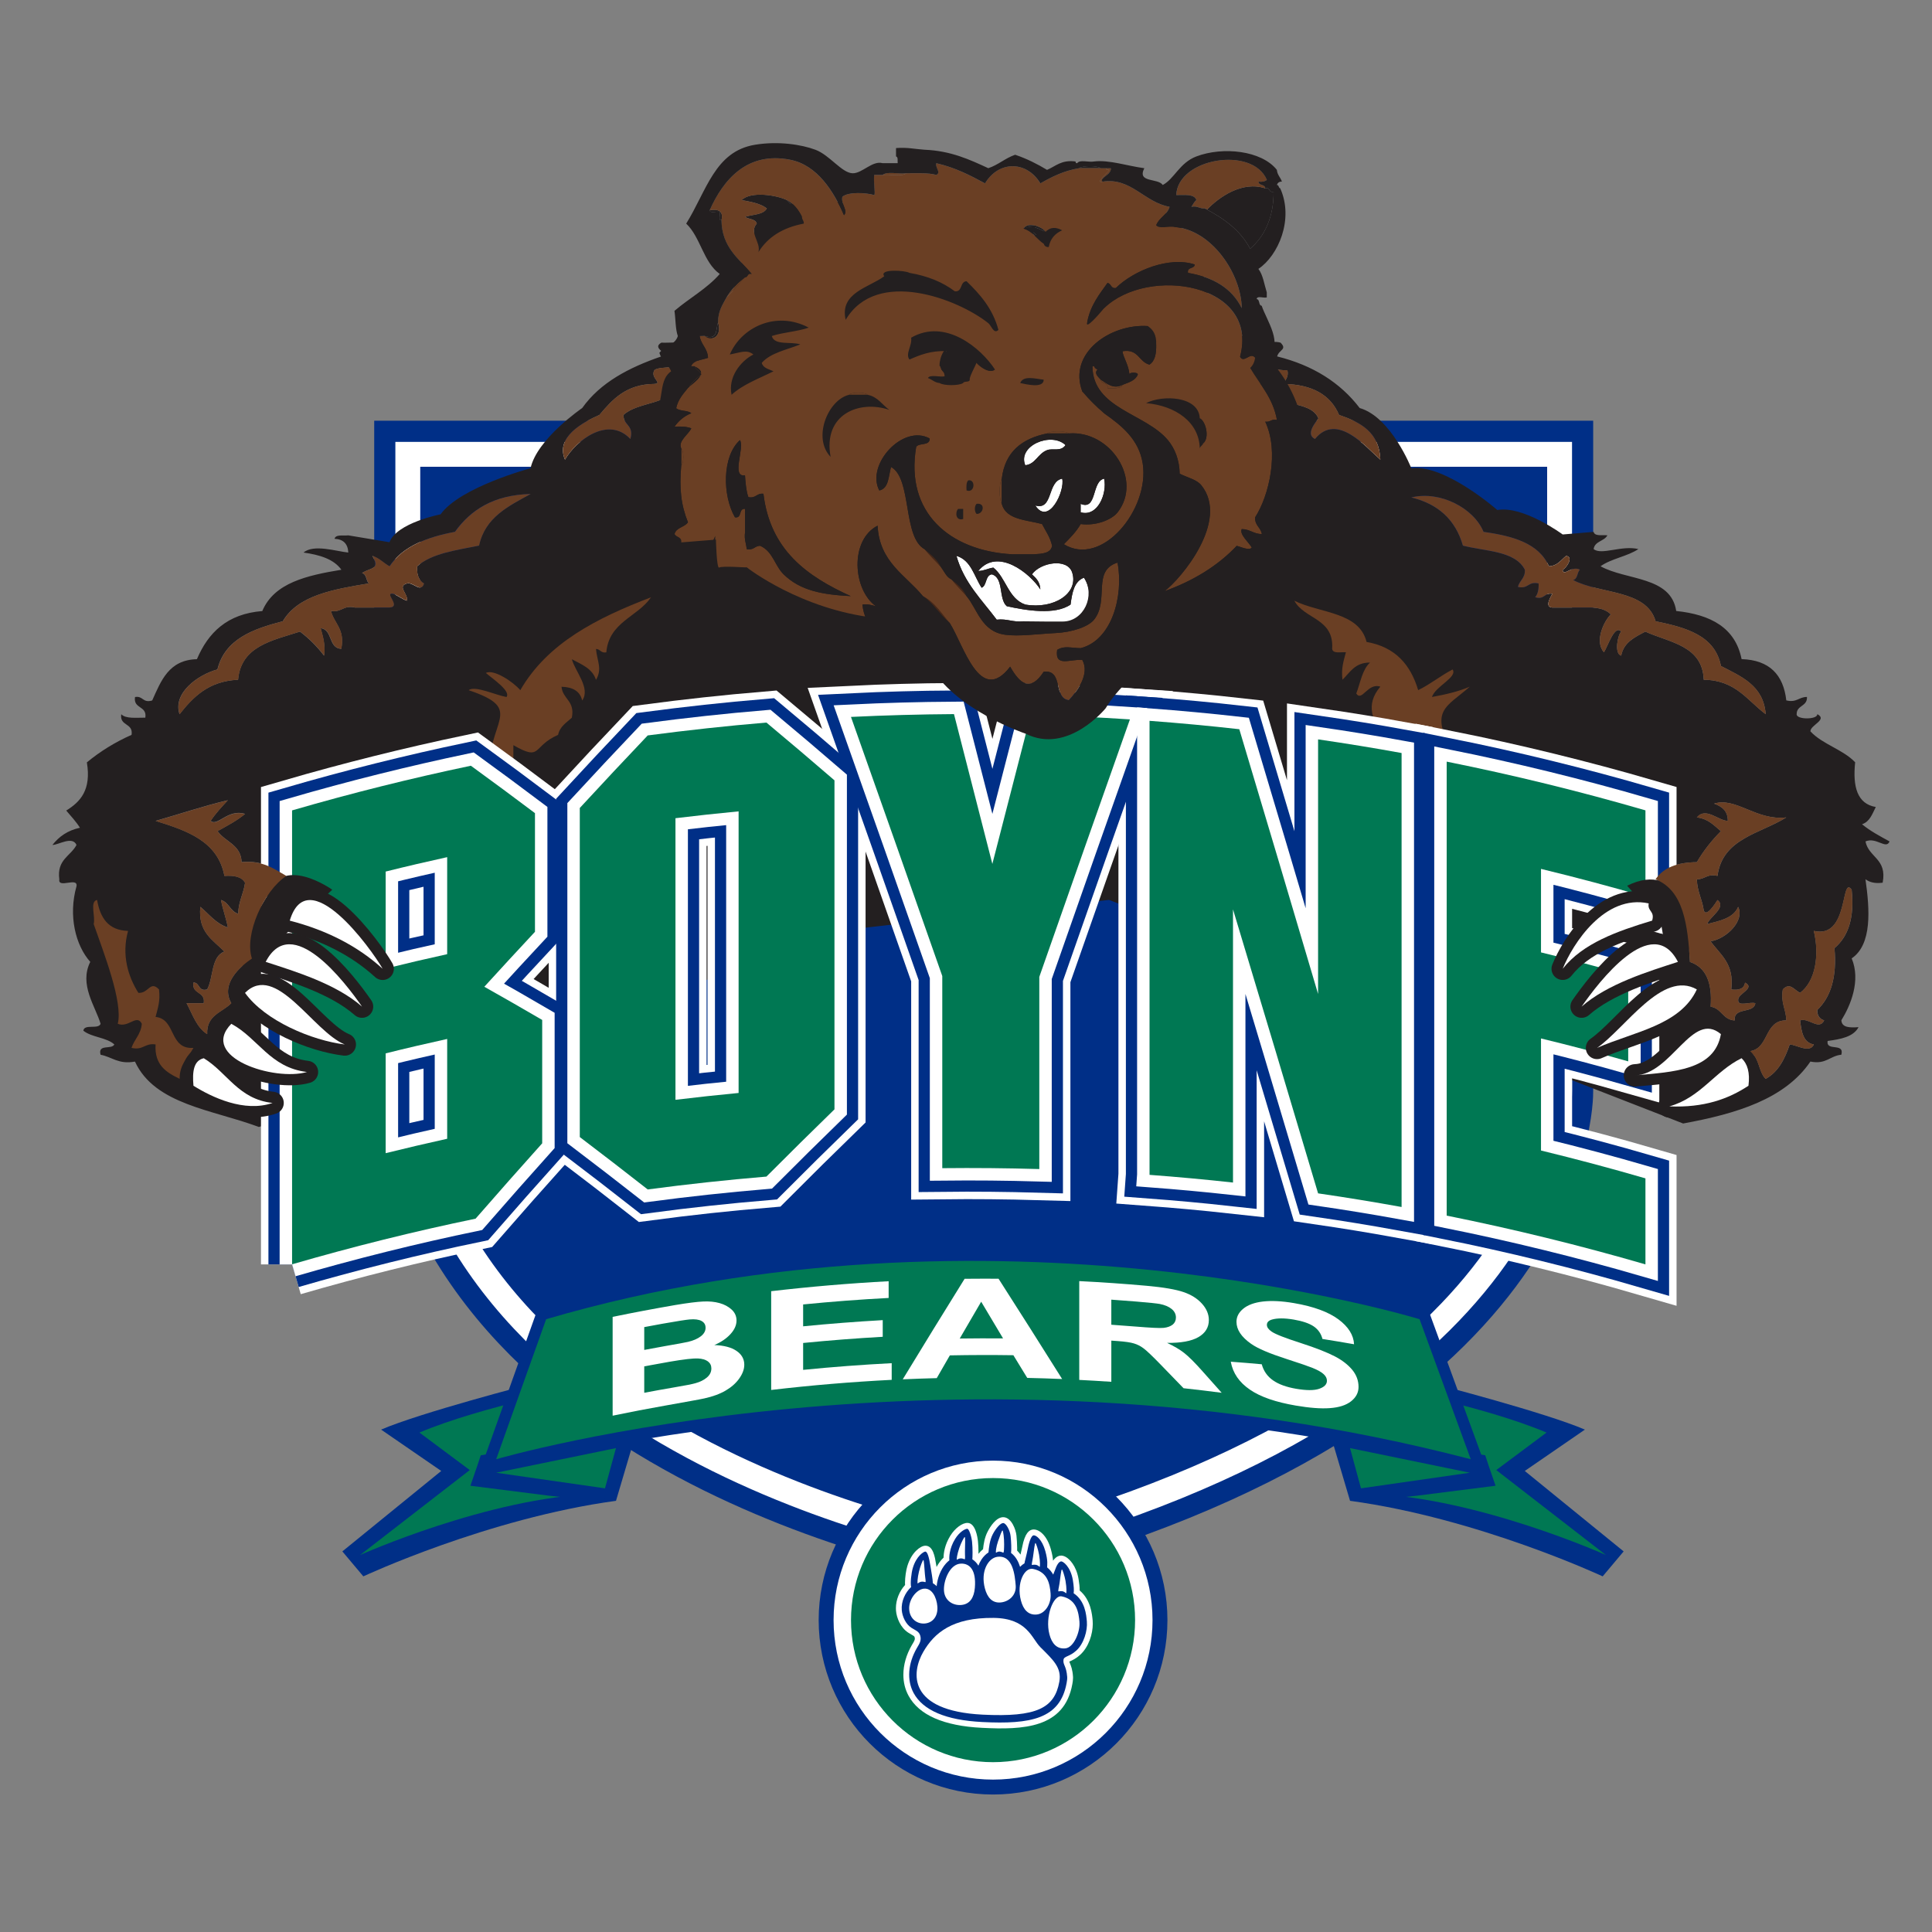 <?xml version="1.0" encoding="UTF-8"?><svg id="Layer_1" xmlns="http://www.w3.org/2000/svg" viewBox="0 0 500 500"><rect x="0" y="0" width="500" height="500" fill="#808080" stroke="none"/><defs><style>.cls-1{fill:#482717;}.cls-1,.cls-2,.cls-3,.cls-4,.cls-5,.cls-6,.cls-7,.cls-8,.cls-9,.cls-10{fill-rule:evenodd;}.cls-11{stroke-width:5.92px;}.cls-11,.cls-3,.cls-12,.cls-13,.cls-14,.cls-10{fill:#002f87;}.cls-11,.cls-12,.cls-15{stroke-miterlimit:10;}.cls-11,.cls-12,.cls-13,.cls-10{stroke:#002f87;}.cls-2{stroke:#231f20;stroke-linecap:round;stroke-linejoin:round;stroke-width:5.8px;}.cls-2,.cls-4,.cls-16{fill:#231f20;}.cls-17,.cls-5,.cls-15,.cls-7,.cls-18,.cls-19{fill:#fff;}.cls-12{stroke-width:16.74px;}.cls-6{fill:#4b3117;}.cls-20{fill:#007853;}.cls-15{stroke-width:9.02px;}.cls-15,.cls-7,.cls-18,.cls-19{stroke:#fff;}.cls-7{stroke-width:12.88px;}.cls-18{stroke-width:16.1px;}.cls-8,.cls-9{fill:#6a3f24;}.cls-13{stroke-width:12.24px;}.cls-9{opacity:.3;}.cls-19{stroke-width:6.44px;}.cls-10{stroke-width:23.83px;}</style></defs><path class="cls-10" d="M108.76,120.8h291.64v161.63s1.35,77.53-145.44,115.1c0,0-131.88-21.47-146.2-116.3V120.8Z"/><path class="cls-7" d="M108.76,120.8h291.64v161.63s1.35,77.53-145.44,115.1c0,0-131.88-21.47-146.2-116.3V120.8Z"/><path class="cls-3" d="M108.76,120.8h291.64v161.63s1.35,77.53-145.44,115.1c0,0-131.88-21.47-146.2-116.3V120.8Z"/><path class="cls-9" d="M168.48,154.56v-.89c3.39,7.68-10.51,15-.89,21.37-1.56,2.64-4.74-.52-7.12,0,.55,2.42,1.77,4.17,3.57,5.34-.28,1.21-2.23.74-3.57.89-.67,2.74,2.45,1.71,1.78,4.45-4.23,3.19-12.36,2.48-17.81,4.45.46-2.21,2.17-3.17,3.56-4.45.86-4.42-2.37-4.75-2.67-8.01,2.9.07,4.8,1.13,5.35,3.56,2.25-3.18-1.87-7.59-2.67-10.68,2.51,1.36,5.31,2.4,6.24,5.34,1.71-2.89.27-4.85,0-8.01,1.13.05,1.23,1.14,2.67.89.71-7.9,8.08-9.14,11.57-14.25Z"/><path class="cls-6" d="M404.42,242.7v-29.38c6.38,3.11,14.5,4.49,20.48,8.01.2.69.02,1.76.9,1.78-7.12,6.53-14.05,13.25-21.37,19.58Z"/><path class="cls-4" d="M100.81,140.32c1.84-5.01,13.21-7.21,13.21-7.21,5.09-7.08,23.29-11.93,23.29-11.93,1.63-7.56,13.36-15.58,13.36-15.58,4.68-6.6,12.08-10.47,20.48-13.36,2.43-.81-2.71-1.99,0-3.56,2.57.11,5.83-.48,7.12.89-.4-.8-.78-1.59-1.78-1.78,1.61-2.13,6.97-.5,8.91,0,6.47-12.82,5.25-33.33,22.26-35.61h8.9c6.59,1.72,11.63,4.99,16.03,8.9,1.9.41,1.69-1.27,1.78-2.67,11.48,2.83,22.15,2.35,33.83,0-.47.72-.93,1.45-.89,2.67,6.73-2.18,10.37-7.43,17.8-8.9h8.91c17.05,3.07,17.39,21.5,21.37,35.61,3.79-.07,6.23-1.49,10.68-.89-.39.79-.79,1.6-1.78,1.78.2,1.27,4.43-.82,7.12,0,1.79,1.82-.39,1.75-.89,3.56,9.28,2.3,16.36,6.8,21.37,13.36,8.16,2.36,13.36,15.58,13.36,15.58,8.67-1.12,22.25,10.81,22.25,10.81,6.74-1.19,16.92,6.33,16.92,6.33l8.01-.67c.28,1.21,2.23.74,3.56.89-.8,1.56-3.27,1.47-3.56,3.56,2.02,1.67,7.24-1.05,11.58,0-2.84,1.91-7.04,2.46-9.79,4.45,6.69,3.7,18.23,2.54,19.58,11.57,8.87.93,15.3,4.29,16.92,12.46,7.19.23,10.82,4.02,11.57,10.68,2.72.65,3.25-.91,5.35-.89.13,2.52-2.67,2.08-2.67,4.45-.15,1.46,5.48,1.46,5.34,0,2.78,1.44-1.82,2.82-1.78,4.45,3.14,3.39,8.4,4.66,11.58,8.01-.66,6.29.52,10.76,5.34,11.57-.9,1.77-1.54,3.81-3.56,4.46,2.1,1.75,4.63,3.08,7.12,4.45-.86,2.2-3.42-1.22-6.23,0,.84,4.2,5.65,4.43,4.45,10.68-2.06.28-3.41-.14-4.45-.89,1.11,7.83,1.75,16.87-3.57,20.48,2.43,5.78-.33,12.25-2.67,16.02.13,1.95,2.23,1.92,4.45,1.78-1.34,2.52-4.61,3.11-8.01,3.57-.44,2.81,4.42.33,3.56,3.56-2.97.29-3.95,2.58-8.01,1.77-6.61,9.72-19.15,13.5-32.94,16.03l-148.57-57.87-62.97,7.18-157.07,51.59c-11.85-4.47-26.9-5.74-32.05-16.92-4.34.78-5.91-1.22-8.9-1.77-.8-2.88,2.9-1.25,3.56-2.67-2.02-1.84-5.9-1.82-8.02-3.56.23-1.84,3.91-.24,4.46-1.78-1.32-4.51-5.62-10.14-2.67-16.03-3.8-4.25-5.73-11.92-3.56-19.58.4-2.48-4.85.7-4.45-1.78-.69-5.14,2.92-5.97,4.45-8.9-1.06-2.4-4.64,0-6.23,0,1.7-2.16,3.94-3.77,7.12-4.45-1.03-1.63-2.33-3.01-3.55-4.45,3.67-2.26,6.53-5.34,5.34-12.47,3.42-2.82,7.25-5.21,11.57-7.12.48-3.16-3.15-2.19-2.67-5.34,1.15,1.22,3.87.88,6.23.89.49-3.16-3.15-2.19-2.67-5.34,2.14-.37,1.93,1.63,4.45.89,2.3-5.12,4.32-10.52,11.57-10.68,2.92-6.88,7.84-11.74,16.92-12.46,3.07-7.32,11.56-9.22,20.47-10.69-1.97-2.77-5.63-3.86-9.79-4.45,2.6-2.25,8.57-.3,11.58,0-.11-2.26-1.29-3.46-3.56-3.56.28-1.2,2.23-.74,3.56-.89l10.68,1.78ZM175.6,93.13c3.14,2.63-5.06,1.41-6.23,2.67-1.22,2.03,2.29,3.35,0,3.56-7.35.07-10.84,4-14.24,8.02-4.33,1.92-11.44,5.75-8.91,11.57,2.78-4.87,11.14-11.47,16.92-5.34,1.02-3.69-1.87-3.47-1.78-6.23,3.85-3.57,12.33-2.52,14.24-8.02,3.55-.88,2.68,2.66,6.23,1.78v-7.12c-1.39-.46-4.76-3.43-6.23-.89ZM320.72,94.02v7.12c3.63.67,3.07-2.87,7.13-1.78.78,6.64,11.18,3.65,13.35,8.91-.63.94-3.48,4.1-.89,5.34,5.69-6.98,13.16,2.08,16.92,5.34-.27-7.15-5.16-9.68-10.69-11.57-2.2-5.22-6.98-7.86-14.24-8.02.28-1.2,1.26-1.7.88-3.56-7.35.36-6.44-6.22-12.46-1.78ZM100.81,157.23c3.12-.24-1.6-3.95.89-3.56,1.32.47,2.24,1.32,3.56,1.79.53-1.59-2.61-3.7,0-4.45,1.58-.53,3.7,2.61,4.45,0-1.33-.76-1.92-2.24-1.78-4.45,3.78-3.34,10.1-4.15,16.02-5.35,1.58-7.33,7.61-10.2,13.35-13.36-9.57.23-15.49,4.1-19.59,9.79-7.24,1.37-13.47,3.75-16.92,8.91-1.57-.81-2.6-2.15-4.45-2.68,2.16,3.63-.59,3.01-2.67,4.45,1.25.23,1.02,1.95,1.77,2.67-9.15,1.53-18.3,3.06-22.26,9.79-7.78,2.02-14.97,4.62-16.92,12.47-5.14,1.4-11.61,6.17-9.8,11.58,3.55-4.46,7.48-8.55,15.14-8.91.78-8.72,8.85-10.15,16.03-12.46,2.37,1.79,4.44,3.87,6.23,6.23.39-3.06-.35-4.99-.89-7.12,3.19.38,1.94,5.18,5.34,5.35,1-5.16-1.83-6.48-2.67-9.79,2.81.43,3.14-1.61,6.23-.89h8.9ZM410.65,157.23c2.76-.09,4.93.41,6.23,1.78-1.68,1.61-4.34,6.89-1.78,9.8,1.05-1.67,2.78-7.26,4.46-5.35-.84.76-1.9,5.67,0,6.23.66-3.48,3.52-4.78,6.24-6.23,6.34,2.86,14.8,3.6,15.13,12.46,8.24.08,11.26,5.36,16.03,8.91-.57-7.43-6.3-9.73-11.58-12.47-1.56-7.93-9.03-9.95-16.91-11.58-2.39-8.29-14.4-6.96-21.37-10.68,1.25-.23,1.02-1.95,1.78-2.67-2.21-1.16-4.32,1.99-4.46,0,.81-.24,3-3.31.89-3.56-1.34,1.04-2.18,2.58-4.45,2.68-2.62-6-9.38-7.84-16.92-8.91-2.5-6.11-11.21-10.73-18.69-8.9,6.93,1.68,11.44,5.77,13.35,12.47,5.91,1.51,13.51,1.34,16.03,6.23.14,2.21-1.4,2.75-1.78,4.45,2.72.64,2.62-1.54,5.34-.89.06,1.55-.2,2.77-.89,3.56,2.51.74,2.3-1.26,4.45-.89-.26.55-2.21,3.43,0,3.56h8.9ZM54.51,212.44c1.3-1.97,2.89-3.64,4.46-5.35-6.48,1.54-12.45,3.58-18.7,5.35,8.15,2.53,16.11,5.25,17.81,14.24,2.56-.18,4.52.23,5.34,1.78-.4,2.87-1.71,4.82-1.78,8.01-2.06-.6-2.38-2.96-4.45-3.56.47,2.49,1.31,4.63,1.78,7.12-3.14-1.02-4.85-3.46-7.12-5.35-.67,6.6,3.29,8.58,6.23,11.58-3.48,1.26-2.8,6.7-4.46,9.79-2.42.65-1.79-1.77-3.56-1.78-.48,3.15,3.15,2.19,2.67,5.34h-4.45c1.55,2.89,2.6,6.3,5.34,8.01-.22-4.97,3.9-5.6,6.24-8.01-2.9-5.01,2.33-9.52,5.34-11.58-2.06-6.15,3.04-17.54,8.91-21.37-3.21-1.83-6.04-4.05-11.58-3.56-.18-4.57-4.29-5.2-6.23-8.02,2.49-1.37,5.03-2.69,7.12-4.45-4.42-1.41-7.2,3.43-8.91,1.78ZM439.14,211.55c2.94.33,4.45,2.08,6.23,3.56-2.36,2.38-4.47,5.02-6.23,8.02-5,.04-8.68,1.4-10.68,4.45,7.25,2.83,8.36,11.83,8.9,21.37,4.23,1.41,5.81,5.47,5.35,11.58,2.85.41,3.14,3.39,6.23,3.56-.32-3.58,4.89-1.64,5.35-4.45-1.29-.49-4.61,1.04-4.45-.89-.05-1.64,4.56-3.02,1.77-4.45-.21,1.57-1.53,2.03-3.56,1.78.83-6.77-2.87-9-5.34-12.47,4.12-.65,8.87-5.35,7.12-8.91-1.23,2.93-4.71,3.6-8.01,4.45.58-1.85,5.1-4.31,2.67-6.23-.6.98-2.96,4.62-3.56,2.67-.39-2.88-1.7-4.83-1.78-8.02,2.1.02,2.62-1.54,5.34-.89,1.27-9.72,11.05-10.9,17.8-15.13-7.74.91-13.04-5.35-18.69-3.57,1.96.71,3.56,1.79,3.56,4.46-2.42,0-5.71-3.71-8.01-.89ZM470.3,261.4c3.49-3.33,5.14-8.51,4.46-16.02,3.55-2.98,5.23-7.83,4.45-15.14-2.88-3.86-.63,12.86-9.79,10.68,1.47,6.17.5,12.98-3.56,16.03-1.57-.78-2.6-2.82-4.46-.89-.61,3.58.86,5.08.89,8.01-5.95-.01-4.27,7.6-9.79,8.02,2.84,1.02,2.49,5.23,4.45,7.12,3.27-1.78,4.96-5.14,6.24-8.9,1.6,0,5.18,2.4,6.24,0-2.79-.48-3.21-3.32-3.56-6.24,2.33-.74,4.89,2.7,6.23,0-1.12-.36-1.81-1.14-1.78-2.67ZM75,238.25c9.66,2.5,17.67,6.67,24.04,12.46-3-5.28-19.41-27.95-24.04-12.46ZM404.42,250.72c5.26-6.62,14.04-9.71,23.15-12.46.73-2.52-1.26-2.31-.9-4.45-11.44-2.47-19.68,10.54-22.26,16.91ZM68.76,248.94c7.65,2.49,18.2,5.67,24.93,11.58-4.38-6.3-18.22-24.54-24.93-11.58ZM409.76,260.51c5.59-6.77,16.97-8.74,24.04-11.58-6.1-13.34-22.56,6.29-24.04,11.58ZM63.42,256.95c5.2,7.27,17.36,12.32,25.82,13.36-8.22-3.33-17.78-21.37-25.82-13.36ZM413.31,271.2c9.48-4.18,21.51-5.81,25.83-15.14-8.92-5.11-18.46,10.02-25.83,15.14ZM59.86,264.96c-8.46,8.69,11.17,14.94,19.58,12.47-9.57-1.11-12.62-8.75-19.58-12.47ZM423.12,278.32c10.06-.91,20.61-1.34,22.25-10.68-7.39-6.24-12.72,10.41-22.25,10.68ZM52.73,273.87c-2.66.61-2.99,3.54-2.67,7.12,4.75,2.97,13.16,6.99,20.47,4.45-8.83-.96-11.71-7.86-17.8-11.57ZM432.02,286.34c8.98.37,15.29-1.93,20.48-5.34.44-3.4-.25-5.68-1.78-7.12-6.97,3.42-10.58,10.19-18.7,12.47Z"/><path class="cls-8" d="M181.83,94.02v7.12c-3.55.88-2.68-2.66-6.23-1.78-1.91,5.5-10.39,4.45-14.24,8.02-.09,2.76,2.8,2.54,1.78,6.23-5.78-6.12-14.15.47-16.92,5.34-2.53-5.82,4.58-9.65,8.91-11.57,3.4-4.02,6.89-7.95,14.24-8.02,2.29-.21-1.22-1.53,0-3.56,1.17-1.27,9.37-.05,6.23-2.67,1.47-2.53,4.84.43,6.23.89Z"/><path class="cls-8" d="M91.91,157.23c-3.09-.71-3.42,1.33-6.23.89.84,3.31,3.67,4.63,2.67,9.79-3.39-.17-2.15-4.97-5.34-5.35.54,2.13,1.28,4.06.89,7.12-1.79-2.36-3.86-4.44-6.23-6.23-7.19,2.31-15.26,3.74-16.03,12.46-7.65.36-11.58,4.44-15.14,8.91-1.82-5.4,4.66-10.18,9.8-11.58,1.95-7.85,9.14-10.45,16.92-12.47,3.96-6.73,13.1-8.26,22.26-9.79-.76-.72-.52-2.44-1.77-2.67,2.08-1.44,4.82-.83,2.67-4.45,1.86.52,2.88,1.87,4.45,2.68,3.45-5.16,9.67-7.54,16.92-8.91,4.1-5.69,10.02-9.56,19.59-9.79-5.74,3.16-11.78,6.02-13.35,13.36-5.92,1.2-12.24,2-16.02,5.35-.14,2.21.46,3.69,1.78,4.45-.75,2.61-2.87-.53-4.45,0-2.61.75.53,2.87,0,4.45-1.32-.46-2.24-1.32-3.56-1.79-2.5-.38,2.23,3.32-.89,3.56h-8.9Z"/><path class="cls-8" d="M401.75,157.23c-2.21-.13-.26-3.02,0-3.56-2.15-.37-1.94,1.63-4.45.89.69-.79.95-2.01.89-3.56-2.73-.65-2.62,1.53-5.34.89.38-1.7,1.92-2.24,1.78-4.45-2.52-4.9-10.11-4.72-16.03-6.23-1.91-6.69-6.42-10.79-13.35-12.47,7.48-1.83,16.19,2.8,18.69,8.9,7.54,1.07,14.3,2.91,16.92,8.91,2.28-.1,3.12-1.63,4.45-2.68,2.1.25-.09,3.32-.89,3.56.14,1.99,2.25-1.16,4.46,0-.77.72-.53,2.44-1.78,2.67,6.97,3.72,18.98,2.39,21.37,10.68,7.88,1.63,15.36,3.65,16.91,11.58,5.28,2.73,11,5.03,11.58,12.47-4.77-3.54-7.79-8.83-16.03-8.91-.33-8.86-8.79-9.6-15.13-12.46-2.71,1.45-5.58,2.74-6.24,6.23-1.9-.55-.84-5.47,0-6.23-1.68-1.91-3.4,3.68-4.46,5.35-2.56-2.91.1-8.19,1.78-9.8-1.3-1.37-3.47-1.87-6.23-1.78h-8.9Z"/><path class="cls-8" d="M144.44,190.18c-6.8,2.96-4.12,6.94-11.58,2.67v11.58c-2.43-.83-3.79-2.74-6.23-3.56-.82-14.46,9.73-17.19-5.35-22.25,1.63-1.28,6.99,1.28,9.8,1.77,1.18-1.54-3.57-4.7-5.34-6.23,2.02-1.09,7.13,2.34,8.91,4.46,7.06-12.25,19.88-18.7,33.83-24.04-3.49,5.11-10.86,6.35-11.57,14.25-1.44.25-1.53-.84-2.67-.89.27,3.16,1.71,5.12,0,8.01-.92-2.94-3.73-3.99-6.24-5.34.8,3.09,4.93,7.51,2.67,10.68-.55-2.42-2.44-3.48-5.35-3.56.3,3.26,3.54,3.59,2.67,8.01-1.39,1.28-3.1,2.25-3.56,4.45Z"/><path class="cls-8" d="M334.97,155.46c6.52,3.27,16.76,2.83,18.7,10.68,7.35,1.26,11.38,5.83,13.35,12.47,3.2-1.56,5.78-3.73,8.91-5.35,1.36,2-4.49,4.37-5.34,7.12,3.52-.64,6.89-1.42,9.79-2.67-5.99,5.32-10.57,6-4.45,16.91-6.54-.57-11.54-2.69-17.81-3.56-2.71-4.46-4.98-8.54-.89-13.35-3.25-1.11-4.77,4.03-6.23,1.77,1.07-2.79,1.54-6.17,3.56-8.01-3.9-.03-5.18,2.55-7.13,4.45-.39-3.05.35-4.99.89-7.12-1.41-.08-3.4.43-3.56-.89.53-7.94-7.22-7.61-9.79-12.46Z"/><path class="cls-8" d="M25.13,232.91c.79,4.55,2.82,7.86,8.01,8.01-1.72,6.23.01,11.8,2.67,16.03,2.66.2,3.03-3.29,5.34-.89.39,3.06-.36,4.99-.89,7.12,5.38.55,3.43,8.44,9.8,8.01-1.34,2.52-3.6,4.11-3.57,8.01-3.4-1.64-6.56-3.53-6.23-8.9-2.81-.44-3.14,1.6-6.23.89.74-2.24,2.44-3.5,2.67-6.24-1.3-2.64-3.47,1.17-6.23,0,1.43-5.54-3.68-18.48-6.23-25.82.53-1.84-1.1-5.85.89-6.23Z"/><path class="cls-8" d="M472.08,264.07c-1.34,2.7-3.9-.74-6.23,0,.35,2.91.77,5.76,3.56,6.24-1.06,2.4-4.64,0-6.24,0-1.28,3.76-2.96,7.12-6.24,8.9-1.96-1.89-1.61-6.1-4.45-7.12,5.52-.41,3.84-8.03,9.79-8.02-.04-2.93-1.5-4.43-.89-8.01,1.86-1.94,2.89.11,4.46.89,4.06-3.05,5.03-9.86,3.56-16.03,9.15,2.17,6.91-14.55,9.79-10.68.79,7.31-.9,12.16-4.45,15.14.69,7.51-.96,12.69-4.46,16.02-.04,1.53.66,2.31,1.78,2.67Z"/><path class="cls-8" d="M333.19,95.8c.38,1.86-.6,2.36-.88,3.56,7.26.16,12.04,2.8,14.24,8.02,5.53,1.89,10.41,4.42,10.69,11.57-3.75-3.26-11.23-12.32-16.92-5.34-2.59-1.24.26-4.4.89-5.34-2.17-5.25-12.58-2.27-13.35-8.91-4.06-1.09-3.49,2.45-7.13,1.78v-7.12c6.03-4.44,5.11,2.14,12.46,1.78Z"/><path class="cls-18" d="M75.59,327.22v-117.49c15.31-4.45,30.74-8.3,46.27-11.56,5.52,4.01,11.05,8.1,16.59,12.27v30.71c-4.38,4.69-8.75,9.44-13.11,14.22,4.98,2.8,9.98,5.67,14.98,8.59v31.93c-5.76,6.42-11.51,12.92-17.24,19.5-15.94,3.3-31.78,7.25-47.49,11.81ZM115.73,246.94v-25.11c-5.32,1.17-10.63,2.41-15.92,3.73v25.1c5.29-1.31,10.6-2.55,15.92-3.72ZM99.81,298.44c5.29-1.31,10.6-2.55,15.92-3.73v-25.83c-5.32,1.17-10.63,2.41-15.92,3.73v25.83Z"/><path class="cls-18" d="M150.05,294.25v-85.15c5.85-6.34,11.71-12.6,17.58-18.77,10.22-1.35,20.46-2.47,30.72-3.33,5.87,4.9,11.74,9.88,17.61,14.95v85.15c-5.87,5.72-11.75,11.51-17.61,17.4-10.26.86-20.5,1.97-30.72,3.33-5.88-4.6-11.73-9.13-17.58-13.56ZM174.81,284.63c5.44-.66,10.89-1.25,16.34-1.77v-72.88c-5.45.52-10.9,1.11-16.34,1.77v72.88Z"/><path class="cls-18" d="M268.97,252.83v49.72c-8.37-.24-16.74-.32-25.11-.23v-49.72c-7.89-22.5-15.76-44.86-23.63-67.06,8.88-.43,17.76-.67,26.66-.73,3.31,12.9,6.62,25.82,9.93,38.77,3.31-12.89,6.62-25.75,9.93-38.58,8.56.22,17.12.61,25.67,1.18-7.81,22.08-15.63,44.28-23.45,66.64Z"/><path class="cls-18" d="M297.5,304.04v-117.49c7.76.58,15.5,1.3,23.23,2.17,6.81,22.73,13.61,45.57,20.39,68.52v-65.89c7.22,1.05,14.43,2.22,21.61,3.53v117.49c-7.18-1.3-14.39-2.48-21.61-3.53-7.33-24.63-14.67-49.13-22.02-73.5v70.7c-7.19-.79-14.39-1.45-21.6-1.99Z"/><path class="cls-18" d="M374.4,314.59v-117.48c17.28,3.47,34.44,7.67,51.44,12.61v22.35c-8.97-2.61-17.98-5.01-27.03-7.2v21.61c7.55,1.83,15.07,3.81,22.57,5.93v22.27c-7.5-2.13-15.02-4.1-22.57-5.93v29c9.05,2.2,18.06,4.6,27.03,7.21v22.26c-17.01-4.94-34.17-9.15-51.44-12.62Z"/><path class="cls-13" d="M75.59,327.22v-117.49c15.31-4.45,30.74-8.3,46.27-11.56,5.52,4.01,11.05,8.1,16.59,12.27v30.71c-4.38,4.69-8.75,9.44-13.11,14.22,4.98,2.8,9.98,5.67,14.98,8.59v31.93c-5.76,6.42-11.51,12.92-17.24,19.5-15.94,3.3-31.78,7.25-47.49,11.81ZM115.73,246.94v-25.11c-5.32,1.17-10.63,2.41-15.92,3.73v25.1c5.29-1.31,10.6-2.55,15.92-3.72ZM99.81,298.44c5.29-1.31,10.6-2.55,15.92-3.73v-25.83c-5.32,1.17-10.63,2.41-15.92,3.73v25.83Z"/><path class="cls-13" d="M150.05,294.25v-85.15c5.85-6.34,11.71-12.6,17.58-18.77,10.22-1.35,20.46-2.47,30.72-3.33,5.87,4.9,11.74,9.88,17.61,14.95v85.15c-5.87,5.72-11.75,11.51-17.61,17.4-10.26.86-20.5,1.97-30.72,3.33-5.88-4.6-11.73-9.13-17.58-13.56ZM174.81,284.63c5.44-.66,10.89-1.25,16.34-1.77v-72.88c-5.45.52-10.9,1.11-16.34,1.77v72.88Z"/><path class="cls-13" d="M268.97,252.83v49.72c-8.37-.24-16.74-.32-25.11-.23v-49.72c-7.89-22.5-15.76-44.86-23.63-67.06,8.88-.43,17.76-.67,26.66-.73,3.31,12.9,6.62,25.82,9.93,38.77,3.31-12.89,6.62-25.75,9.93-38.58,8.56.22,17.12.61,25.67,1.18-7.81,22.08-15.63,44.28-23.45,66.64Z"/><path class="cls-13" d="M297.5,304.04v-117.49c7.76.58,15.5,1.3,23.23,2.17,6.81,22.73,13.61,45.57,20.39,68.52v-65.89c7.22,1.05,14.43,2.22,21.61,3.53v117.49c-7.18-1.3-14.39-2.48-21.61-3.53-7.33-24.63-14.67-49.13-22.02-73.5v70.7c-7.19-.79-14.39-1.45-21.6-1.99Z"/><path class="cls-13" d="M374.4,314.59v-117.48c17.28,3.47,34.44,7.67,51.44,12.61v22.35c-8.97-2.61-17.98-5.01-27.03-7.2v21.61c7.55,1.83,15.07,3.81,22.57,5.93v22.27c-7.5-2.13-15.02-4.1-22.57-5.93v29c9.05,2.2,18.06,4.6,27.03,7.21v22.26c-17.01-4.94-34.17-9.15-51.44-12.62Z"/><path class="cls-19" d="M75.59,327.22v-117.49c15.31-4.45,30.74-8.3,46.27-11.56,5.52,4.01,11.05,8.1,16.59,12.27v30.71c-4.38,4.69-8.75,9.44-13.11,14.22,4.98,2.8,9.98,5.67,14.98,8.59v31.93c-5.76,6.42-11.51,12.92-17.24,19.5-15.94,3.3-31.78,7.25-47.49,11.81ZM115.73,246.94v-25.11c-5.32,1.17-10.63,2.41-15.92,3.73v25.1c5.29-1.31,10.6-2.55,15.92-3.72ZM99.81,298.44c5.29-1.31,10.6-2.55,15.92-3.73v-25.83c-5.32,1.17-10.63,2.41-15.92,3.73v25.83Z"/><path class="cls-19" d="M150.05,294.25v-85.15c5.85-6.34,11.71-12.6,17.58-18.77,10.22-1.35,20.46-2.47,30.72-3.33,5.87,4.9,11.74,9.88,17.61,14.95v85.15c-5.87,5.72-11.75,11.51-17.61,17.4-10.26.86-20.5,1.97-30.72,3.33-5.88-4.6-11.73-9.13-17.58-13.56ZM174.81,284.63c5.44-.66,10.89-1.25,16.34-1.77v-72.88c-5.45.52-10.9,1.11-16.34,1.77v72.88Z"/><path class="cls-19" d="M268.97,252.83v49.72c-8.37-.24-16.74-.32-25.11-.23v-49.72c-7.89-22.5-15.76-44.86-23.63-67.06,8.88-.43,17.76-.67,26.66-.73,3.31,12.9,6.62,25.82,9.93,38.77,3.31-12.89,6.62-25.75,9.93-38.58,8.56.22,17.12.61,25.67,1.18-7.81,22.08-15.63,44.28-23.45,66.64Z"/><path class="cls-19" d="M297.5,304.04v-117.49c7.76.58,15.5,1.3,23.23,2.17,6.81,22.73,13.61,45.57,20.39,68.52v-65.89c7.22,1.05,14.43,2.22,21.61,3.53v117.49c-7.18-1.3-14.39-2.48-21.61-3.53-7.33-24.63-14.67-49.13-22.02-73.5v70.7c-7.19-.79-14.39-1.45-21.6-1.99Z"/><path class="cls-19" d="M374.4,314.59v-117.48c17.28,3.47,34.44,7.67,51.44,12.61v22.35c-8.97-2.61-17.98-5.01-27.03-7.2v21.61c7.55,1.83,15.07,3.81,22.57,5.93v22.27c-7.5-2.13-15.02-4.1-22.57-5.93v29c9.05,2.2,18.06,4.6,27.03,7.21v22.26c-17.01-4.94-34.17-9.15-51.44-12.62Z"/><path class="cls-20" d="M75.59,327.22v-117.49c15.31-4.45,30.74-8.3,46.27-11.56,5.52,4.01,11.05,8.1,16.59,12.27v30.71c-4.38,4.69-8.75,9.44-13.11,14.22,4.98,2.8,9.98,5.67,14.98,8.59v31.93c-5.76,6.42-11.51,12.92-17.24,19.5-15.94,3.3-31.78,7.25-47.49,11.81ZM115.73,246.94v-25.11c-5.32,1.17-10.63,2.41-15.92,3.73v25.1c5.29-1.31,10.6-2.55,15.92-3.72ZM99.81,298.44c5.29-1.31,10.6-2.55,15.92-3.73v-25.83c-5.32,1.17-10.63,2.41-15.92,3.73v25.83Z"/><path class="cls-20" d="M150.05,294.25v-85.15c5.85-6.34,11.71-12.6,17.58-18.77,10.22-1.35,20.46-2.47,30.72-3.33,5.87,4.9,11.74,9.88,17.61,14.95v85.15c-5.87,5.72-11.75,11.51-17.61,17.4-10.26.86-20.5,1.97-30.72,3.33-5.88-4.6-11.73-9.13-17.58-13.56ZM174.81,284.63c5.44-.66,10.89-1.25,16.34-1.77v-72.88c-5.45.52-10.9,1.11-16.34,1.77v72.88Z"/><path class="cls-20" d="M268.97,252.83v49.72c-8.37-.24-16.74-.32-25.11-.23v-49.72c-7.89-22.5-15.76-44.86-23.63-67.06,8.88-.43,17.76-.67,26.66-.73,3.31,12.9,6.62,25.82,9.93,38.77,3.31-12.89,6.62-25.75,9.93-38.58,8.56.22,17.12.61,25.67,1.18-7.81,22.08-15.63,44.28-23.45,66.64Z"/><path class="cls-20" d="M297.5,304.04v-117.49c7.76.58,15.5,1.3,23.23,2.17,6.81,22.73,13.61,45.57,20.39,68.52v-65.89c7.22,1.05,14.43,2.22,21.61,3.53v117.49c-7.18-1.3-14.39-2.48-21.61-3.53-7.33-24.63-14.67-49.13-22.02-73.5v70.7c-7.19-.79-14.39-1.45-21.6-1.99Z"/><path class="cls-20" d="M374.4,314.59v-117.48c17.28,3.47,34.44,7.67,51.44,12.61v22.35c-8.97-2.61-17.98-5.01-27.03-7.2v21.61c7.55,1.83,15.07,3.81,22.57,5.93v22.27c-7.5-2.13-15.02-4.1-22.57-5.93v29c9.05,2.2,18.06,4.6,27.03,7.21v22.26c-17.01-4.94-34.17-9.15-51.44-12.62Z"/><path class="cls-2" d="M99.03,250.72c-6.37-5.8-14.37-9.96-24.04-12.46,4.63-15.48,21.04,7.19,24.04,12.46Z"/><path class="cls-2" d="M426.68,233.8c-.36,2.14,1.63,1.93.9,4.45-9.12,2.76-17.9,5.85-23.15,12.46,2.58-6.38,10.82-19.38,22.26-16.91Z"/><path class="cls-2" d="M439.14,256.06c-4.32,9.33-16.34,10.95-25.83,15.14,7.37-5.12,16.91-20.24,25.83-15.14Z"/><path class="cls-2" d="M79.44,277.43c-8.41,2.47-28.04-3.78-19.58-12.47,6.96,3.72,10.02,11.35,19.58,12.47Z"/><path class="cls-2" d="M70.54,285.44c-7.31,2.54-15.72-1.48-20.47-4.45-.32-3.58,0-6.51,2.67-7.12,6.09,3.71,8.97,10.62,17.8,11.57Z"/><path class="cls-2" d="M93.69,260.51c-6.73-5.9-17.28-9.09-24.93-11.58,6.71-12.97,20.55,5.27,24.93,11.58Z"/><path class="cls-2" d="M409.32,260.51c6.73-5.9,17.28-9.09,24.93-11.58-6.71-12.97-20.55,5.27-24.93,11.58Z"/><path class="cls-2" d="M89.23,270.31c-8.46-1.04-20.62-6.09-25.82-13.36,8.04-8.01,17.6,10.03,25.82,13.36Z"/><path class="cls-2" d="M445.37,267.63c-1.64,9.34-12.19,9.77-22.25,10.68,9.53-.28,14.86-16.93,22.25-10.68Z"/><path class="cls-2" d="M450.72,273.87c1.53,1.44,2.21,3.72,1.78,7.12-5.19,3.42-11.5,5.72-20.48,5.34,8.12-2.28,11.73-9.05,18.7-12.47Z"/><path class="cls-4" d="M438.18,240.17s-3.1-17.93-17.08-10.94l2.69,3.02,5.23,1.6,1.48,8.85s5.11,5.28,5.08,5.79c-.75,10.93,2.6-8.32,2.6-8.32Z"/><path class="cls-8" d="M447.15,212.44c0-2.67-1.6-3.75-3.56-4.46,5.66-1.78,10.95,4.47,18.69,3.57-6.75,4.23-16.54,5.41-17.8,15.13-2.72-.64-3.24.91-5.34.89.08,3.19,1.39,5.14,1.78,8.02.61,1.94,2.96-1.7,3.56-2.67,2.44,1.92-2.08,4.38-2.67,6.23,3.3-.85,6.78-1.52,8.01-4.45,1.75,3.56-3.01,8.25-7.12,8.91,2.47,3.46,6.17,5.7,5.34,12.47,2.03.25,3.35-.21,3.56-1.78,2.78,1.44-1.83,2.81-1.77,4.45-.16,1.93,3.16.4,4.45.89-.46,2.81-5.66.86-5.35,4.45-3.09-.17-3.38-3.14-6.23-3.56.46-6.1-1.12-10.17-5.35-11.58-.54-9.54-1.65-18.54-8.9-21.37,2-3.04,5.68-4.41,10.68-4.45,1.76-2.99,3.86-5.63,6.23-8.02-1.78-1.48-3.29-3.23-6.23-3.56,2.3-2.82,5.59.89,8.01.89Z"/><path class="cls-4" d="M85.99,230.26s-13.45-9.63-16.96,1.82c0,0-10.12,15.07-4.74,21.63l9.25-11.59,12.44-11.86Z"/><path class="cls-5" d="M99.03,250.72c-6.37-5.8-14.37-9.96-24.04-12.46,4.63-15.48,21.04,7.19,24.04,12.46Z"/><path class="cls-5" d="M426.68,233.8c-.36,2.14,1.63,1.93.9,4.45-9.12,2.76-17.9,5.85-23.15,12.46,2.58-6.38,10.82-19.38,22.26-16.91Z"/><path class="cls-5" d="M439.14,256.06c-4.32,9.33-16.34,10.95-25.83,15.14,7.37-5.12,16.91-20.24,25.83-15.14Z"/><path class="cls-5" d="M79.44,277.43c-8.41,2.47-28.04-3.78-19.58-12.47,6.96,3.72,10.02,11.35,19.58,12.47Z"/><path class="cls-5" d="M70.54,285.44c-7.31,2.54-15.72-1.48-20.47-4.45-.32-3.58,0-6.51,2.67-7.12,6.09,3.71,8.97,10.62,17.8,11.57Z"/><path class="cls-5" d="M93.69,260.51c-6.73-5.9-17.28-9.09-24.93-11.58,6.71-12.97,20.55,5.27,24.93,11.58Z"/><path class="cls-5" d="M409.32,260.51c6.73-5.9,17.28-9.09,24.93-11.58-6.71-12.97-20.55,5.27-24.93,11.58Z"/><path class="cls-5" d="M89.23,270.31c-8.46-1.04-20.62-6.09-25.82-13.36,8.04-8.01,17.6,10.03,25.82,13.36Z"/><path class="cls-5" d="M445.37,267.63c-1.64,9.34-12.19,9.77-22.25,10.68,9.53-.28,14.86-16.93,22.25-10.68Z"/><path class="cls-5" d="M450.72,273.87c1.53,1.44,2.21,3.72,1.78,7.12-5.19,3.42-11.5,5.72-20.48,5.34,8.12-2.28,11.73-9.05,18.7-12.47Z"/><path class="cls-8" d="M63.42,210.66c-2.1,1.75-4.63,3.08-7.12,4.45,1.94,2.82,6.05,3.44,6.23,8.02,5.54-.49,8.37,1.73,11.58,3.56-5.87,3.83-10.96,15.22-8.91,21.37-3.01,2.05-8.24,6.57-5.34,11.58-2.34,2.41-6.46,3.04-6.24,8.01-2.74-1.71-3.78-5.12-5.34-8.01h4.45c.48-3.15-3.15-2.19-2.67-5.34,1.77.01,1.13,2.43,3.56,1.78,1.66-3.09.97-8.53,4.46-9.79-2.94-3-6.9-4.98-6.23-11.58,2.27,1.88,3.98,4.33,7.12,5.35-.47-2.5-1.31-4.63-1.78-7.12,2.06.6,2.38,2.96,4.45,3.56.07-3.19,1.39-5.14,1.78-8.01-.82-1.55-2.78-1.97-5.34-1.78-1.7-8.99-9.66-11.71-17.81-14.24,6.25-1.76,12.22-3.81,18.7-5.35-1.57,1.71-3.16,3.38-4.46,5.35,1.71,1.65,4.49-3.19,8.91-1.78Z"/><path class="cls-14" d="M137.32,358.21s-28.46,7.37-38.69,11.77l15.56,10.7-25.59,20.82,5.43,6.46s32.2-15.05,65.39-19.55l6.67-22.53-28.76-7.67Z"/><path class="cls-20" d="M108.56,370.75l13.01,9.7-28.38,21.99s33.18-14.9,61.17-15.85l-3.22-27.67s-26.27,4.96-42.58,11.82Z"/><polygon class="cls-14" points="142.02 387.08 121.74 384.51 123.5 379.4 124.42 376.63 162.28 370.22 156.36 388.61 142.02 387.08"/><polygon class="cls-20" points="128.41 381.14 159.41 374.77 156.57 385.18 128.41 381.14"/><path class="cls-14" d="M371.48,358.21s28.46,7.37,38.69,11.77l-15.56,10.7,25.59,20.82-5.43,6.46s-32.2-15.05-65.38-19.55l-6.67-22.53,28.76-7.67Z"/><path class="cls-20" d="M400.24,370.75l-13.01,9.7,28.38,21.99s-33.17-14.9-61.17-15.85l3.22-27.67s26.26,4.96,42.57,11.82Z"/><polygon class="cls-14" points="366.76 387.08 387.05 384.51 385.29 379.4 384.38 376.63 346.52 370.22 352.44 388.61 366.76 387.08"/><polygon class="cls-20" points="380.38 381.14 349.39 374.77 352.22 385.18 380.38 381.14"/><path class="cls-11" d="M141.34,341.41l-12.93,36.24s118.7-34.87,252.22,0l-13.25-36.24s-110.36-33.95-226.04,0Z"/><path class="cls-20" d="M141.34,341.41l-12.93,36.24s118.7-34.87,252.22,0l-13.25-36.24s-110.36-33.95-226.04,0Z"/><path class="cls-12" d="M293.76,419.28c0,20.31-16.46,36.77-36.76,36.77s-36.76-16.46-36.76-36.77,16.45-36.76,36.76-36.76,36.76,16.46,36.76,36.76Z"/><path class="cls-15" d="M293.76,419.28c0,20.31-16.46,36.77-36.76,36.77s-36.76-16.46-36.76-36.77,16.45-36.76,36.76-36.76,36.76,16.46,36.76,36.76Z"/><path class="cls-20" d="M293.76,419.28c0,20.31-16.46,36.77-36.76,36.77s-36.76-16.46-36.76-36.77,16.45-36.76,36.76-36.76,36.76,16.46,36.76,36.76Z"/><path class="cls-17" d="M282.79,419.52c-.15-1.69-.47-5.48-3.37-7.9,0-.04,0-.07,0-.11,0-.8-.1-1.74-.29-2.86-.62-3.62-2.48-5.15-3.03-5.54-.63-.43-1.23-.6-1.79-.5-.77.15-1.34.65-1.78,1.3-.06-.69-.19-1.61-.55-2.9-1.01-3.71-3.16-5.39-4.74-5.16-.81.13-1.98.73-2.71,4.58-.13.65-.28,1.32-.42,1.9-.27-.38-.57-.72-.88-1.04,0-.21.01-.43.01-.65,0-1.08-.09-2.3-.18-3.23-.16-1.6-1.3-4.63-3.3-4.76-1.93-.12-3.53,2.52-4.13,3.67-.84,1.58-1.08,3.33-1.22,4.61-.43.35-.82.75-1.19,1.2,0-.16.01-.31.01-.47,0-.87-.04-1.9-.14-2.82-.12-1.08-.65-4.63-2.65-4.71-1.38-.06-3.27,1.34-4.5,3.32-1.46,2.35-1.73,4.5-1.75,5.67-.16.16-.33.33-.49.5-.5.56-.94,1.21-1.32,1.91-.06-.32-.12-.7-.12-.7-.31-1.93-.77-4.86-2.83-4.8-1.23.04-3.56,1.74-4.62,5.3-.31,1.01-.6,2.86-.6,4.34,0,.19,0,.35.02.52-1.49,1.65-2.37,3.85-2.37,6,0,.21,0,.41.02.61.15,1.92,1.18,4.43,3.16,5.72l.81.49c.72.4.78.47.85.7.04.12.06.23.06.34,0,.36-.19.72-.61,1.42l-.15.25c-1.47,2.52-2.21,5.18-2.21,7.7,0,1.94.44,3.79,1.34,5.43,2.71,5.01,9.1,7.81,18.99,8.31,10.71.55,21.35.12,23.4-11.33.09-.5.18-1.03.18-1.59,0-.11,0-.23-.01-.35-.12-1.83-.53-2.78-.78-3.41-.09-.23-.14-.35-.17-.45.07-.04.15-.07.2-.1.63-.28,1.58-.72,2.63-1.69,2.19-2,3.24-5.38,3.24-7.99,0-.26-.01-.52-.03-.76Z"/><path class="cls-14" d="M275.23,429.58c.11-1.02,1.51-.75,3.33-2.42,1.94-1.78,2.92-5.13,2.72-7.51-.15-1.74-.46-5.36-3.42-7.31.11-.73.06-1.82-.21-3.43-.6-3.51-2.57-4.91-3.06-4.82-.65.12-1.15,1.07-1.61,2.38l-.41,1.04c-.38-.68-.89-1.32-1.57-1.87,0-.77.26-1.55-.47-4.22-.85-3.07-2.42-4.17-3.07-4.07-.49.08-1.07,1.38-1.45,3.37-.34,1.76-.86,3.56-.88,3.88-.39.22-.76.51-1.09.86-.02.01-.03.03-.04.05-.43-1.35-1.11-2.64-2.23-3.52-.04-.03-.08-.05-.11-.07.12-.97.05-2.82-.11-4.35-.16-1.52-1.15-3.35-1.9-3.4-.7-.04-1.87,1.29-2.71,2.87-.84,1.61-1,3.53-1.12,4.73-.7.45-1.32,1.08-1.83,1.86-.31.48-.57,1-.78,1.56-.2-.33-.42-.62-.67-.89-.27-.29-.58-.54-.9-.76.04-.35.13-2.68-.07-4.52-.19-1.71-.84-3.36-1.23-3.37-.53-.02-2.02.79-3.14,2.61-1.56,2.51-1.58,4.82-1.5,5.55-.31.24-.62.52-.89.83-1.44,1.61-2.23,3.93-2.4,5.87-.11-.11-.22-.21-.33-.31-.21-.17-.43-.32-.65-.45-.05-1.15-.4-2.98-.67-4.67-.3-1.92-.73-3.55-1.3-3.53-.41.01-2.3,1.15-3.22,4.23-.39,1.29-.69,3.98-.44,4.95-1.57,1.45-2.6,3.74-2.42,5.97.13,1.66,1.03,3.63,2.47,4.56,1.09.7,1.96.9,2.3,2.02.39,1.28-.23,2.15-.85,3.21-2.33,3.99-2.64,8.35-.86,11.65,2.45,4.52,8.42,7.05,17.75,7.52,12.57.64,20.17-.81,21.85-10.09.1-.55.18-1.07.15-1.57-.21-2.93-1.12-3.06-.96-4.44Z"/><path class="cls-17" d="M248.73,404.66c-3.02.07-4.64,4.63-4.42,7.11.21,2.48,2.32,3.81,4.53,3.59,2.2-.22,3.23-1.93,3.45-4.4.4-4.67-1.34-6.35-3.56-6.3Z"/><path class="cls-17" d="M258.01,402.92c-2.19.35-4.32,3.65-3.12,8.16.63,2.38,1.93,3.85,4.13,3.63,2.2-.23,4.06-1.96,3.84-4.43-.21-2.48-.68-8.02-4.86-7.36Z"/><path class="cls-17" d="M239.11,411.14c-2.02.23-4.01,2.94-3.81,5.42.19,2.48,2.14,3.81,4.14,3.59,2.01-.22,3.34-1.91,3.15-4.39-.19-2.47-1.48-4.83-3.48-4.61Z"/><path class="cls-17" d="M271.9,412.47c-.21-2.47-.67-5.64-4.57-6.44-2.19-.45-4.32,3.65-3.12,8.17.62,2.38,1.93,3.85,4.12,3.63,2.21-.22,3.78-2.88,3.56-5.35Z"/><path class="cls-17" d="M279.37,419.81c-.21-2.47-.7-5.88-4.6-6.67-2.18-.45-4.37,5.31-3.18,9.83.62,2.38,1.93,3.85,4.13,3.63,2.2-.22,3.85-4.32,3.64-6.79Z"/><path class="cls-17" d="M269.21,426.24c-2.22-2.22-3.31-7.43-12.05-7.53-10.71-.11-15.37,3.91-18.19,8.75-3.09,5.3-4.25,15.3,15.32,16.29,14.08.71,18.64-1.73,19.86-8.51.67-3.68-1.62-5.67-4.95-9Z"/><path class="cls-17" d="M237.83,406.72c-.39,1.62-.49,3.24-.28,3.06.68-.57,1.3-.5,1.9-.33.25.06,0-.92-.09-2.08-.14-1.64-.23-3.64-.4-3.64-.14,0-.78,1.5-1.13,3Z"/><path class="cls-17" d="M248.26,400.62c-.54,1.57-.8,3.17-.58,3.02.74-.49,1.35-.35,1.94-.11.24.1.09-.91.11-2.08.03-1.65.12-3.65-.06-3.68-.14-.01-.91,1.41-1.41,2.85Z"/><path class="cls-17" d="M275.77,409.24c.29,1.65.29,3.27.1,3.08-.65-.62-1.28-.59-1.89-.47-.26.06.05-.91.22-2.07.23-1.62.44-3.62.62-3.6.15,0,.68,1.55.96,3.06Z"/><path class="cls-17" d="M268.92,402.41c.29,1.65.29,3.27.09,3.07-.64-.62-1.27-.59-1.89-.47-.25.06.06-.91.22-2.07.23-1.62.45-3.62.63-3.61.14.01.68,1.55.95,3.07Z"/><path class="cls-17" d="M258.33,398.76c-.54,1.57-.74,3.21-.51,3.06.74-.49,1.21-.24,1.79,0,.24.1.24-.96.26-2.13.02-1.65-.25-3.59-.42-3.61-.15-.02-.62,1.24-1.11,2.69Z"/><path class="cls-17" d="M158.54,340.81c5.39-1.12,10.8-2.13,16.22-3.07,3.22-.54,5.63-.84,7.21-.91,1.59-.08,3,.06,4.25.41,1.25.35,2.3.91,3.13,1.68.84.77,1.26,1.72,1.26,2.82,0,1.2-.51,2.37-1.55,3.51-1.03,1.14-2.42,2.09-4.19,2.85,2.49.09,4.4.59,5.74,1.51,1.34.91,2.01,2.11,2.01,3.58,0,1.16-.44,2.35-1.3,3.56-.86,1.22-2.04,2.26-3.53,3.13-1.5.88-3.34,1.55-5.52,2.03-1.38.31-4.68.87-9.91,1.82-4.61.81-9.21,1.69-13.81,2.65v-25.56ZM166.73,343.45v5.91c1.79-.33,3.58-.66,5.37-.99,3.2-.56,5.19-.91,5.97-1.1,1.4-.33,2.51-.82,3.32-1.45.81-.64,1.21-1.36,1.21-2.18s-.34-1.38-1.04-1.77c-.69-.38-1.73-.52-3.09-.4-.82.07-3.16.42-7.02,1.11-1.57.28-3.14.56-4.71.87ZM166.73,353.61v6.84c2.53-.48,5.05-.94,7.59-1.37,2.96-.51,4.84-.86,5.63-1.1,1.22-.33,2.22-.83,2.99-1.48.78-.66,1.16-1.44,1.16-2.35,0-.77-.3-1.37-.89-1.82-.6-.44-1.45-.7-2.57-.76-1.12-.06-3.55.19-7.29.84-2.21.39-4.41.79-6.62,1.2Z"/><path class="cls-17" d="M199.58,359.72v-25.56c10.12-1.18,20.25-2.04,30.4-2.58v4.33c-7.39.38-14.77.95-22.13,1.68v5.66c6.86-.68,13.72-1.21,20.6-1.6v4.31c-6.88.39-13.74.92-20.6,1.6v6.96c7.63-.76,15.27-1.34,22.92-1.73v4.31c-10.41.53-20.81,1.4-31.18,2.62Z"/><path class="cls-17" d="M274.88,356.89c-3.01-.13-6.02-.22-9.03-.29-1.2-1.96-2.39-3.92-3.59-5.87-5.48-.08-10.96-.07-16.44.04-1.13,1.96-2.26,3.92-3.39,5.89-2.94.07-5.87.18-8.8.31,5.33-8.76,10.67-17.44,16.01-26.02,2.93-.03,5.86-.03,8.78-.02,5.48,8.56,10.98,17.22,16.46,25.96ZM259.6,346.39c-1.89-3.18-3.78-6.34-5.67-9.51-1.85,3.17-3.7,6.35-5.55,9.53,3.74-.05,7.48-.06,11.22-.03Z"/><path class="cls-17" d="M279.31,357.1v-25.55c5.82.29,11.64.69,17.44,1.21,4.38.39,7.56.95,9.55,1.63,1.99.68,3.57,1.67,4.76,2.99,1.19,1.31,1.79,2.74,1.79,4.25,0,1.91-.91,3.38-2.71,4.42-1.8,1.04-4.51,1.52-8.09,1.49,1.78.83,3.26,1.7,4.42,2.61,1.16.91,2.73,2.47,4.7,4.69,1.67,1.86,3.34,3.73,5,5.61-3.29-.43-6.58-.82-9.87-1.18-2-2.07-3.99-4.12-5.98-6.17-2.13-2.19-3.58-3.57-4.37-4.15-.78-.59-1.61-1.01-2.49-1.27-.87-.27-2.26-.47-4.17-.61-.56-.04-1.12-.08-1.68-.12v10.66c-2.76-.19-5.52-.35-8.29-.49ZM287.6,342.84c2.05.14,4.1.29,6.13.46,3.97.32,6.46.46,7.44.35.99-.11,1.76-.4,2.33-.85.55-.45.83-1.07.83-1.83,0-.86-.37-1.6-1.1-2.2-.74-.61-1.77-1.05-3.11-1.31-.67-.12-2.68-.35-6.04-.62-2.16-.18-4.31-.34-6.47-.49v6.48Z"/><path class="cls-17" d="M318.53,352.41c2.67.19,5.34.42,8.01.66.48,1.76,1.46,3.15,2.93,4.17,1.47,1.03,3.46,1.74,5.95,2.17,2.64.45,4.64.47,5.98.01,1.34-.46,2.01-1.15,2.01-2.09,0-.61-.28-1.18-.85-1.7-.56-.53-1.55-1.09-2.95-1.65-.96-.38-3.15-1.15-6.57-2.25-4.41-1.42-7.51-2.71-9.28-3.97-2.51-1.77-3.76-3.65-3.76-5.68,0-1.3.59-2.44,1.77-3.4,1.18-.97,2.88-1.59,5.09-1.85,2.22-.25,4.89-.13,8.02.41,5.1.87,8.94,2.3,11.51,4.21,2.57,1.91,3.92,4.07,4.04,6.44-2.73-.48-5.45-.94-8.18-1.37-.35-1.38-1.11-2.46-2.26-3.25-1.15-.78-2.89-1.38-5.2-1.77-2.39-.4-4.26-.39-5.61,0-.87.26-1.31.71-1.31,1.38,0,.6.41,1.18,1.23,1.74,1.03.71,3.56,1.67,7.55,2.96,3.99,1.29,6.94,2.47,8.85,3.47,1.91,1,3.4,2.17,4.48,3.48,1.07,1.32,1.61,2.78,1.61,4.4,0,1.47-.64,2.7-1.93,3.72-1.3,1.02-3.12,1.6-5.48,1.77-2.37.18-5.31-.06-8.84-.66-5.14-.88-9.1-2.22-11.86-4.12-2.76-1.88-4.42-4.28-4.95-7.21Z"/><path class="cls-4" d="M279.23,43.53c.89-.72,4.76-.72,5.64,0h-5.64Z"/><path class="cls-8" d="M228.42,45.27c1.17-1,4.19-.16,6.08-.43-1.17,1-4.19.15-6.08.43Z"/><path class="cls-4" d="M207.57,56.12c-.05.78.53.91.44,1.74-5.36,1.01-9.29,3.44-11.73,7.38.71-2.61-2.54-5.01-.43-7.38-.34-1.26-2.1-1.09-3.04-1.74,1.96-.65,4.71-.5,5.64-2.17-1.61-1.29-4.08-1.71-6.52-2.17,2.37-2.37,9.1-1.29,11.73,0,1.37,1.38,2.56,2.93,3.91,4.34Z"/><path class="cls-4" d="M299.22,58.3c1.46.27,4.03-.56,4.77.44-1.46-.28-4.03.56-4.77-.44Z"/><path class="cls-4" d="M270.12,63.07c-1.39-1.51-2.38-3.41-4.78-3.91,1.57-1.26,3.99.34,5.21.87,1.22-1.25,2.6-1.36,4.34-.43-1.8.81-3.07,2.15-3.48,4.34-.75.02-1.12-.32-1.3-.87Z"/><path class="cls-4" d="M228.85,72.86c.55-1.91,4.54-.37,6.52-.86,4.7.8,8.6,2.4,11.73,4.78,2.09.22,1.25-2.51,3.04-2.61,3.53,3.43,6.79,7.11,8.25,12.6-1.2,1.19-1.8-1.09-2.61-1.74-7.79-6.24-28.9-14.43-36.92-.87-1.64-7.03,6.09-8.37,9.99-11.3Z"/><path class="cls-4" d="M209.31,84.79c-2.89,1.02-6.63,1.2-9.56,2.17.66,2.53,4.99,1.37,7.38,2.17-3.51,1.41-7.68,2.16-9.98,4.78.36,1.38,1.86,1.61,3.04,2.18-3.76,1.89-7.91,3.38-10.85,6.08-.96-4.57,2.31-8.69,5.64-10.43-1.71-1.38-3.41-.49-6.08,0,2.96-7.01,11.97-11.43,20.42-6.94Z"/><path class="cls-4" d="M185.85,83.49c1.03,3.06-1.13,5.22-3.47,3.47,3.52,1.2,2.81-1.83,3.47-3.47Z"/><path class="cls-4" d="M244.49,93.05c-.35-1.23.62-1.13.44-2.18-4.06-.15-6.84.98-9.55,2.18-1.15-1.47.75-3.58.43-5.65,8.79-5.1,18.06,2.62,21.71,8.25-2.32.15-3.13-1.2-4.77-1.74-.52,1.23-1.95,3.81-1.74,4.35-.06.8-1.46.27-1.73.87h-6.08c-1.33-.11-1.95-.95-3.04-1.3.6-.99,3.03-.16,4.34-.44-.05-.81-.28-1.45-.86-1.74-.31-1.18,2.04.31,1.74-.87-.1-.77.43-2.17-.88-1.73ZM246.66,97.39c1.88,1.15,4.72-.48,4.34-3.05-.55-.02-.6-.55-1.3-.43.32,2.5-3.11,1.23-3.04,3.48Z"/><path class="cls-4" d="M249.7,93.91c.7-.12.75.41,1.3.43.38,2.57-2.46,4.2-4.34,3.05-.07-2.25,3.36-.98,3.04-3.48Z"/><path class="cls-4" d="M289.23,94.34c.77-.05.91.54,1.73.44.33,2.76-2.49,4.29-4.77,3.04.21-1.97,3.91-.44,3.05-3.48Z"/><path class="cls-4" d="M270.12,98.26c0,2.38-4.72,1.14-6.08.87.81-2.07,4.01-1.08,6.08-.87Z"/><path class="cls-4" d="M243.19,99.13h6.08c-1.04.72-5.05.72-6.08,0Z"/><path class="cls-8" d="M219.74,102.17c.6-.72,4.16-.72,4.78,0h-4.78Z"/><path class="cls-4" d="M224.52,102.17c2.67.5,3.77,2.58,5.64,3.91-7.69-2.65-17.25,1.07-15.2,12.16-4.72-4.91-.71-14.73,4.78-16.07h4.78Z"/><path class="cls-4" d="M311.38,114.76c-.16.58-.77.69-.87,1.3-.12-6.78-6.24-11.05-13.9-11.73,4.31-2.22,13.64-1.82,13.9,3.91.99,1.51,1.88,4.33.87,6.51Z"/><path class="cls-8" d="M270.98,112.16c.89-.72,4.75-.72,5.65,0h-5.65Z"/><path class="cls-8" d="M176.3,116.06c.72.47.72,3.88,0,4.35v-4.35Z"/><path class="cls-8" d="M259.26,123.88v6.52c-.72-1.18-.72-5.34,0-6.52Z"/><path class="cls-4" d="M250.57,124.32c1.99-.38,1.74,3.43-.43,2.6-.06-1.07-.07-2.09.43-2.6Z"/><path class="cls-4" d="M252.74,130.4c2.39-.35,1.82,2.69,0,2.61-.59-.56-.59-2.05,0-2.61Z"/><path class="cls-4" d="M247.96,131.7h1.31v2.61c-1.95.59-2.11-1.75-1.31-2.61Z"/><path class="cls-4" d="M192.81,132.57c.72.74.72,4.45,0,5.21v-5.21Z"/><path class="cls-8" d="M187.6,147.77c.6-.85,3.68-.53,4.34,0,0,.42-.53.34-.86.44-.33-.98-2.44-.17-3.47-.44Z"/><path class="cls-4" d="M183.68,54.39c2.22-.34,3.59.18,3.04,2.61-.95.08-.2-1.54-.44-2.17-.76-.25-2.55.53-2.6-.44Z"/><path class="cls-8" d="M188.03,76.97c1.24-2.09,2.9-3.76,4.78-5.21-1.56,1.77-3.1,3.57-4.78,5.21Z"/><path class="cls-4" d="M179.77,94.78c3.92,1.63.2,4.02-1.73,5.65.97-1.34,2.13-2.5,3.47-3.47-.29-1.01-1.44-1.16-1.74-2.17Z"/><path class="cls-8" d="M212.87,158.68c-2.2-.53-2.49-.57-1.07-.26,0,0,1.26-1,1.07.26Z"/><path class="cls-1" d="M238.84,154.28c3.1,1.53,4.8,4.47,6.95,6.96-2.55-2.09-4.21-5.06-6.95-6.96Z"/><path class="cls-1" d="M246.23,149.94c1.52,1.23,3.06,2.43,3.91,4.34-1.3-1.45-2.69-2.81-3.91-4.34Z"/><path class="cls-1" d="M239.28,142.12c1.65,1.39,3.38,2.7,4.34,4.77-1.41-1.63-3-3.07-4.34-4.77Z"/><path class="cls-4" d="M280.1,101.3c2.07,1.71,3.95,3.58,5.65,5.65-2.07-1.7-3.95-3.58-5.65-5.65Z"/><path class="cls-4" d="M297.04,84.36c1.41.91,2.3,2.33,2.18,4.77-.67-1.65-1-3.64-2.18-4.77Z"/><path class="cls-8" d="M284.88,98.26c1.49.89,3.25,2.61,5.65,1.3-.48,1.12-2.34.85-3.91.87.33-1.63-1.65-.94-1.74-2.17Z"/><path class="cls-1" d="M281.4,76.97c1.27.38,2.72-2.77,4.35-3.48-.94,1.13-5.18,6.13-4.35,3.48Z"/><path class="cls-8" d="M286.19,43.53h1.3c.14,1.75-3.02,2.45-2.17,3.47-1.97.44,1.18-2.04,1.73-3.04-.51.07-.77-.1-.87-.43Z"/><path class="cls-8" d="M178.04,143.86c.18-1.48-3.04-4.78-3.48-5.64.43-1.73,2.6-1.74,3.48-3.04-1.8-4.48-2.28-8.72-1.74-14.76.72-.47.72-3.87,0-4.35-.9-1.93,1.83-3.55,2.6-5.21-1.14-.45-2.66-.52-4.34-.43,1.08-1.53,2.48-2.74,4.34-3.48-.94-.8-3-.47-3.91-1.3.48-2.27,1.81-3.7,3.04-5.22,1.93-1.62,5.65-4.02,1.73-5.65h-.87c.61-1.56,2.75-1.6,4.34-2.17-.11-2.5-1.83-3.38-2.17-5.65h1.3c2.34,1.74,4.5-.41,3.47-3.47-.05-2.95,1.16-4.63,2.18-6.51,1.68-1.64,3.22-3.44,4.78-5.21.87,0,.55-1.18,1.74-.87-3.27-3.97-7.72-6.76-7.82-13.9.55-2.43-.82-2.94-3.04-2.61,3.47-7.78,9.63-15.26,20.85-13.03,6.99,1.39,11.21,8.15,13.9,14.34,1.14-1.17-.87-2.88-.43-4.77,1.54-1.32,6.11-1.07,8.25-.44.37-.4-.25-3.49,0-5.21h2.17c1.89-.28,4.91.57,6.08-.43,2.74.01,5.68-.17,7.82.43,1.32-.65-.35-1.9,0-3.03,4.83,1.11,8.75,3.13,12.6,5.21,3.57-5.91,10.75-5.9,14.33,0,2.96-1.68,6.03-3.24,9.99-3.91h6.95c.1.34.36.5.87.43-.55,1-3.7,3.48-1.73,3.04,7.4-1.16,10.82,5.38,17.37,6.51-.64,2.11-2.73,2.78-3.47,4.78.74.99,3.31.16,4.77.44,9.65.79,17.25,12.13,17.37,21-2.54-5.13-7.35-8-13.9-9.12-.33-1.63,1.66-.95,1.74-2.17-6.52-2.17-15.7,1.47-20.42,6.08-1.37.21-1.15-1.17-2.17-1.3-2.11,2.96-4.37,5.76-5.21,9.99-.83,2.65,3.41-2.35,4.35-3.48,11.37-11.05,40.22-6.46,35.18,12.56.98,1.91,2.73-1.41,3.9.31-.19,1.11-.6,2-1.29,2.61,2.51,4.29,5.9,7.7,6.94,13.47-1.51-.36-1.67.64-3.04.43,3.66,7.75,1.02,19.11-2.61,24.76-.12,2.15,1.47,2.59,1.74,4.34-2.14-.02-3.07-1.28-5.21-1.3-.65,1.39,1.81,3.39,2.6,4.78-.64.91-2.93-.22-3.9-.44-4.93,5.21-11.23,9.04-18.68,11.73,4.27-3.2,16.86-18.2,9.56-27.36-1.2-1.52-3.39-1.94-5.64-3.04-.05-3.54-1.27-6.57-3.04-8.68-5.88-7.02-19.42-8.1-19.54-19.11h.44c.09.49.48.67.86.87-.99.99.29,1.91.87,2.61.08,1.23,2.07.54,1.74,2.17,1.58-.02,3.43.25,3.91-.87,1.56-.61,3.28-1.07,3.91-2.61.19-.71-2.37-.71-2.17,0-.05-2.4-1.85-4.94-1.74-6.08,4.13-.66,4.17,2.78,6.94,3.47,1.41-.9,1.81-2.82,1.74-5.21.12-2.44-.77-3.86-2.18-4.77-9.64-.64-20.71,6.96-16.94,16.93,1.71,2.06,3.59,3.95,5.65,5.65,4.57,3.23,9.02,6.77,9.99,13.03,1.81,11.78-10.56,26.93-20.41,20.85,1.59-1.6,3.19-3.19,4.35-5.22,3.9.53,8-1.06,9.56-3.03,6.51-8.35-1.78-21.24-12.6-20.42-.9-.72-4.76-.72-5.65,0-6.49,1.33-10.9,4.73-11.73,11.72-.72,1.18-.72,5.34,0,6.52,1.1,4.11,6.31,4.11,10.42,5.21.93,1.82,2.13,3.38,2.6,5.65-.36,1.95-2.58,2.06-4.77,2.17h-5.64c-16.08-.92-27.67-10.77-24.76-27.8.76-1.13,3.59-.18,3.48-2.17-6.91-3.8-16.54,6.78-13.03,13.46,2.5-.54,2.36-3.72,3.04-6.08,5.47,2.96,2.96,18.12,8.68,21.28,1.34,1.7,2.94,3.15,4.34,4.77.8,1.08,1.31,2.45,2.61,3.04,1.22,1.54,2.61,2.89,3.91,4.34,2.83,3.36,3.83,9.15,9.99,9.99,3.62.49,8.45-.21,13.03-.44,4.37-.21,8.53-1.64,9.99-3.47,4.01-5.05-.62-12.66,6.08-14.77,1.61,8.79-1.54,20.12-9.56,22.15-2.66-.04-4.13-.71-6.08.44-.66,4.61,3.4,2.31,6.51,2.61,2.02,3.65-1.35,8.15-3.47,10.42-4.15-.48-1.31-7.95-6.51-7.38-3.43,5.24-6.08,3.29-8.69-1.3-7.82,10.18-12.02-5.58-15.63-11.29-2.15-2.48-3.85-5.42-6.95-6.96-4.49-5.5-11.24-8.74-11.73-18.24-7.26,3.73-6.42,16.55-.44,20.85-1.03-.26-1.98-.63-3.47-.43.2,2.84,1.55,4.53,2.17,6.94-3.35-2.45-7.83-4.95-13.59-4.98-1.42-.31-4.57-.57-2.36-.04M203.66,51.79c-2.63-1.29-9.36-2.37-11.73,0,2.44.46,4.91.88,6.52,2.17-.93,1.67-3.69,1.52-5.64,2.17.94.66,2.7.48,3.04,1.74-2.11,2.37,1.14,4.77.43,7.38,2.44-3.94,6.37-6.37,11.73-7.38.09-.83-.5-.96-.44-1.74-.92-1.82-2.09-3.4-3.91-4.34ZM270.55,60.03c-.63-1.3-4.59-2.75-5.65-.87,2.34.7,3.41,2.67,5.21,3.91.18.55.55.89,1.3.87.41-2.2,1.67-3.54,3.48-4.34-1.74-.93-3.12-.82-4.34.43ZM235.37,70.62c-1.13-.68-8.03-1.1-6.52.87-3.9,2.92-11.63,4.25-9.99,11.28,8.02-13.56,29.12-5.36,36.92.87.81.65,1.4,2.94,2.61,1.74-1.46-5.49-4.72-9.18-8.25-12.6-1.79.1-.95,2.82-3.04,2.61-3.12-2.37-7.03-3.97-11.73-4.77ZM188.89,91.74c2.67-.49,4.38-1.38,6.08,0-3.33,1.74-6.6,5.85-5.64,10.43,2.94-2.7,7.1-4.19,10.85-6.08-1.18-.57-2.68-.79-3.04-2.18,2.3-2.62,6.47-3.37,9.98-4.78-2.38-.8-6.72.36-7.38-2.17,2.93-.97,6.67-1.15,9.56-2.17-8.45-4.48-17.46-.06-20.42,6.94ZM257.51,95.65c-3.66-5.63-12.92-13.35-21.71-8.25.32,2.07-1.59,4.18-.43,5.65,2.71-1.19,5.49-2.33,9.55-2.18.18,1.05-.79.94-.44,2.18-1.14-.13-1.42.6-1.3,1.73h2.17c.3,1.18-2.05-.31-1.74.87.58.29.81.93.86,1.74-1.31.27-3.74-.55-4.34.44,1.09.36,1.71,1.19,3.04,1.3,1.04.72,5.05.72,6.08,0,.27-.6,1.67-.07,1.73-.87-.22-.53,1.22-3.12,1.74-4.35.9,1,3.24,2.83,4.77,1.74ZM264.03,99.13c1.36.27,6.08,1.51,6.08-.87-2.08-.21-5.28-1.2-6.08.87ZM219.74,102.17c-5.49,1.33-9.51,11.16-4.78,16.07-2.05-11.09,7.51-14.81,15.2-12.16-1.86-1.32-2.97-3.4-5.64-3.91-.61-.72-4.18-.72-4.78,0ZM310.5,108.24c-.26-5.73-9.59-6.12-13.9-3.91,7.66.67,13.77,4.95,13.9,11.73.1-.62.72-.73.87-1.3,1.73-1.42.71-5.72-.87-6.51ZM192.81,137.78c-.26,1.84.31,2.87.43,4.34,1.82.36,2.05-.84,3.47-.87,3.31,1.44,3.78,5.13,6.08,7.39,4.37,4.28,10.14,5.26,17.37,5.64-11.26-5.1-20.84-11.88-22.59-26.49-1.8-.22-1.91,1.27-3.9.87-.62-1.65-.81-4.71-.87-5.64-3.64.56-.07-7.01-1.3-9.12-4.63,4.12-4.58,14.33-1.3,19.98,1.93.34.85-2.34,2.6-2.18v6.09ZM250.14,126.92c2.17.82,2.42-2.99.43-2.6-.5.51-.5,1.54-.43,2.6ZM252.74,133c1.82.08,2.39-2.95,0-2.61-.59.55-.59,2.05,0,2.61ZM249.27,134.31v-2.61h-1.31c-.81.86-.65,3.2,1.31,2.61Z"/><path class="cls-4" d="M311.81,53.95c.37-.08.41.17.43.43,3.27-3.45,9.27-7.61,15.2-5.64,1.34-.32.83,1.19,2.17.87.04,6.25-2.11,11.4-6.08,14.76-2.55-4.84-6.87-7.91-11.73-10.42Z"/><path class="cls-8" d="M311.81,53.95c-1.4.1-1.84-.76-3.47-.43.43-.58.71-1.31,1.3-1.74-.53-1.64-3.06-1.29-5.22-1.3.39-9.57,19.76-12.77,23.46-3.91-.51.36-1.17.57-2.17.43.04,1.12,1.7.62,1.74,1.74-5.94-1.97-11.93,2.19-15.2,5.64-.02-.27-.06-.51-.43-.43Z"/><path class="cls-4" d="M203.66,51.79c1.81.94,2.99,2.52,3.91,4.34-1.35-1.4-2.54-2.95-3.91-4.34Z"/><path class="cls-4" d="M270.12,63.07c-1.8-1.24-2.87-3.21-5.21-3.91,1.06-1.88,5.02-.43,5.65.87-1.22-.53-3.64-2.13-5.21-.87,2.39.5,3.39,2.4,4.78,3.91Z"/><path class="cls-4" d="M252.74,93.91c1.64.54,2.45,1.89,4.77,1.74-1.53,1.09-3.88-.74-4.77-1.74Z"/><path class="cls-4" d="M310.5,108.24c1.59.8,2.6,5.1.87,6.51,1-2.19.12-5.01-.87-6.51Z"/><path class="cls-4" d="M192.81,132.57v-.88c-1.75-.16-.68,2.51-2.6,2.18-3.28-5.64-3.33-15.86,1.3-19.98,1.23,2.11-2.34,9.68,1.3,9.12.06.93.25,3.99.87,5.64,1.99.4,2.1-1.08,3.9-.87,1.75,14.61,11.34,21.39,22.59,26.49-7.23-.38-13.01-1.36-17.37-5.64-2.31-2.26-2.77-5.95-6.08-7.39-1.42.03-1.66,1.24-3.47.87-.12-1.47-.69-2.5-.43-4.34.72-.75.72-4.46,0-5.21Z"/><path class="cls-5" d="M267.94,130.83c4.68,1.31,3.02-6.21,6.95-6.95.79,3.07-3.49,12.27-6.95,6.95Z"/><path class="cls-5" d="M285.75,123.88c.83,3.88-1.71,9.99-6.08,8.7v-2.18c4.33,1.8,2.79-5.84,6.08-6.52Z"/><path class="cls-5" d="M264.9,160.79c-2.76.31-4.19-.73-6.95-.42-3.84-5.14-8.45-9.51-10.42-16.51,3.8,1.12,4.56,5.29,6.52,8.25,1.41-.61.9-3.16,2.6-3.47,3.22.84,1.71,6.39,3.91,8.25,5,1.09,12.44,2.36,16.5-.43.41-3.07.93-6.03,3.47-6.95,3.04,4.59,1.23,12.53-5.06,11.73-1.31,0-2.84.57-4.14.57-1.34-.89-5.85,0-6.42-1.02Z"/><path class="cls-5" d="M275.76,115.19c-1.24,1.78-3.29.73-4.77,1.3-2.47.96-2.97,3.62-5.64,3.91-2.09-5.04,6.72-8.75,10.42-5.21Z"/><path class="cls-5" d="M269.24,152.54c-.07-1.94-1.11-2.94-2.17-3.9,2.17-3.08,9.19-4.32,10.42-.44,1.71,5.37-4.78,9.54-12.15,8.26-4.42-1.53-4.95-6.93-8.26-9.56-1.4.19-2.35.83-3.91.87,5.01-6.18,13.43.63,16.07,4.77Z"/><path class="cls-4" d="M169.35,139.95c2.7-6.85,0,0,0,0,.82-.7-2.27-1.18-2.17-2.6,2.66-.67,3.69-2.96,5.21-4.77-3.39-2.46-.86-6.41-.87-10-.02-5.91-3.56-9.19,1.73-11.73-1.79-.95-3.46-2.04-4.77-3.47,3.93-2.16,1.41-8.64,5.21-11.29-.75-1.86-2.47-2.75-3.04-4.78,1.33-1.71,4.07-2.01,4.77-4.34-.64-1.82-.55-4.37-.87-6.52,3.82-3.28,8.43-5.75,11.72-9.55-4.23-3-4.96-9.52-8.68-13.03,5.29-8.49,7.4-18.71,17.81-20.41,6.08-1,12.07-.04,15.64,1.3,3.68,1.38,6.76,5.94,9.56,6.08,2.47.12,5.16-3.37,7.82-2.61h3.9c-.07-.65.16-1.61-.43-1.74v-2.17c2.84-.24,4.94.27,7.38.43,6.81.28,11.65,2.54,16.5,4.78,2.61-.87,4.36-2.59,6.95-3.48,3.03,1.02,5.72,2.39,8.25,3.91,2.25-.93,3.7-2.66,7.38-2.17.02.26.07.52.44.44.6-.99,3.02-.17,4.34-.44,3.93-.48,8.75,1.19,13.02,1.74-1.96,3.86,3.48,2.48,4.77,4.34,2.95-1.52,4.35-5.74,8.69-7.38,6.88-2.61,16.88-1.54,20.84,3.47.12,1.34.94,1.95,1.31,3.04-.75-.02-1.12.34-1.31.87.57,0,.4.76.87.87,3.61,8-.53,17.45-5.65,20.85,1.2,1.54,1.51,3.99,2.17,6.08v1.3c-.77.25-2.55-.53-2.61.43.89.13.41,1.62,1.3,1.74,1.12,3.53,6.03,10.33,1.3,13.03,4.53,4.88,8.08,10.75,9.55,18.67-.65.79-1.87,1.02-2.6,1.73,2.69,2.77,1.11,4.51.44,6.95,1.5,2.42,3.44,4.39,4.78,6.94-1.1,2.37-2.45,4.5-3.47,6.96l-2.55,8.68h-4.4v1.86s-10.31,12.39-20.98,19.42c0,0-16.58,9.98-22.45,19.91,0,0-9.8,12.08-20.71,6.59,0,0-18.65-6.22-24.9-17.99,0,0-14.65-13.59-47.24-15.01l-3.14-4.35-2.61-.43,1.3-3.05s-4.24,1.36-10.45.88l-9.09-9.99ZM208.37,158.53c.19-1.26,6.58,2.58,6.78,1.32,5.75.04,6.89,1.11,10.23,3.55-.62-2.41-1.98-4.11-2.17-6.94,1.49-.19,2.44.17,3.47.43-5.98-4.29-6.82-17.11.44-20.85.49,9.5,7.24,12.74,11.73,18.24,2.74,1.9,4.4,4.87,6.95,6.96,3.62,5.71,7.81,21.46,15.63,11.29,2.61,4.6,5.26,6.55,8.69,1.3,5.21-.57,2.36,6.91,6.51,7.38,2.12-2.28,5.49-6.77,3.47-10.42-3.1-.29-7.17,2-6.51-2.61,1.95-1.15,3.43-.48,6.08-.44,8.02-2.02,11.17-13.35,9.56-22.15-6.7,2.11-2.07,9.73-6.08,14.77-1.47,1.83-5.62,3.26-9.99,3.47-4.58.23-9.4.93-13.03.44-6.16-.85-7.16-6.63-9.99-9.99-.84-1.91-2.39-3.11-3.91-4.34-1.29-.59-1.81-1.96-2.61-3.04-.96-2.08-2.69-3.39-4.34-4.77-5.73-3.15-3.22-18.32-8.68-21.28-.68,2.35-.54,5.54-3.04,6.08-3.52-6.68,6.12-17.26,13.03-13.46.11,1.99-2.72,1.04-3.48,2.17-2.91,17.02,8.68,26.88,24.76,27.8h5.64c2.19-.12,4.41-.23,4.77-2.17-.48-2.27-1.67-3.82-2.6-5.65-4.11-1.1-9.33-1.1-10.42-5.21v-6.52c.83-6.99,5.24-10.39,11.73-11.72h5.65c10.82-.82,19.11,12.07,12.6,20.42-1.55,1.97-5.65,3.56-9.56,3.03-1.16,2.03-2.76,3.62-4.35,5.22,9.86,6.09,22.23-9.07,20.41-20.85-.97-6.27-5.41-9.81-9.99-13.03-1.71-2.06-3.59-3.94-5.65-5.65-3.77-9.97,7.3-17.57,16.94-16.93,1.18,1.13,1.51,3.13,2.18,4.77.07,2.39-.33,4.31-1.74,5.21-2.77-.69-2.81-4.13-6.94-3.47-.11,1.14,1.69,3.69,1.74,6.08-.2-.71,2.36-.71,2.17,0-.63,1.54-2.35,2-3.91,2.61-2.4,1.31-4.16-.41-5.65-1.3-.57-.7-1.85-1.62-.87-2.61.6.02.95-.2,1.31-.43.03-.76-.1-1.35-.44-1.74-1.13-.12-1.87.16-1.73,1.3h-.44c.12,11.01,13.67,12.09,19.54,19.11,1.77,2.11,2.99,5.14,3.04,8.68,2.25,1.1,4.44,1.53,5.64,3.04,7.3,9.16-5.29,24.16-9.56,27.36,7.45-2.68,13.75-6.52,18.68-11.73.98.21,3.26,1.35,3.9.44-.79-1.39-3.25-3.39-2.6-4.78,2.14.03,3.07,1.28,5.21,1.3-.28-1.75-1.87-2.19-1.74-4.34,3.63-5.65,6.27-17.01,2.61-24.76,1.37.21,1.53-.78,3.04-.43-1.04-5.77-4.44-9.18-6.94-13.47.69-.61,1.11-1.49,1.29-2.61-1.17-1.72-2.93,1.59-3.9-.31,5.04-19.01-23.81-23.61-35.18-12.56-1.63.7-3.08,3.85-4.35,3.48.84-4.23,3.1-7.03,5.21-9.99,1.02.13.8,1.51,2.17,1.3,4.72-4.6,13.9-8.24,20.42-6.08-.08,1.22-2.06.54-1.74,2.17,6.55,1.12,11.36,3.99,13.9,9.12-.12-8.87-7.73-20.22-17.37-21-.74-1-3.32-.16-4.77-.44.75-2,2.84-2.66,3.47-4.78-6.55-1.13-9.97-7.67-17.37-6.51-.86-1.03,2.3-1.72,2.17-3.47h-2.61c-.89-.72-4.75-.72-5.64,0-3.96.66-7.03,2.23-9.99,3.91-3.58-5.9-10.76-5.91-14.33,0-3.84-2.08-7.76-4.1-12.6-5.21-.35,1.13,1.32,2.38,0,3.03-2.14-.6-5.08-.42-7.82-.43-1.89.27-4.91-.57-6.08.43h-2.17c-.25,1.73.37,4.81,0,5.21-2.14-.63-6.71-.88-8.25.44-.43,1.89,1.57,3.6.43,4.77-2.69-6.19-6.91-12.95-13.9-14.34-11.22-2.23-17.38,5.25-20.85,13.03.06.97,1.85.19,2.6.44.24.63-.51,2.25.44,2.17.11,7.13,4.56,9.92,7.82,13.9-1.19-.31-.88.87-1.74.87-1.88,1.45-3.54,3.12-4.78,5.21-1.01,1.89-2.22,3.57-2.18,6.51-.66,1.64.05,4.67-3.47,3.47h-1.3c.34,2.26,2.06,3.15,2.17,5.65-1.59.57-3.74.61-4.34,2.17h.87c.29,1.01,1.45,1.17,1.74,2.17-1.34.98-2.5,2.14-3.47,3.47-1.23,1.52-2.56,2.94-3.04,5.22.9.83,2.97.49,3.91,1.3-1.86.74-3.26,1.95-4.34,3.48,1.68-.09,3.2-.02,4.34.43-.77,1.66-3.51,3.28-2.6,5.21v4.35c-.54,6.04-.06,10.28,1.74,14.76-.87,1.3-3.04,1.31-3.48,3.04.43.87,1.92.68,1.74,2.17l8.97-.72s.18,7.71.85,7.23c.66-.47,7.22,0,7.22,0,0,0,1.51,3.69,15.03,11.63ZM327.44,48.74c-.04-1.12-1.7-.62-1.74-1.74,1.01.14,1.67-.07,2.17-.43-3.7-8.86-23.07-5.67-23.46,3.91,2.16.02,4.69-.34,5.22,1.3-.59.43-.87,1.16-1.3,1.74,1.63-.33,2.07.53,3.47.43,4.86,2.52,9.18,5.58,11.73,10.42,3.96-3.36,6.11-8.51,6.08-14.76-1.34.32-.83-1.2-2.17-.87ZM286.19,97.82c2.28,1.25,5.11-.28,4.77-3.04-.82.1-.96-.49-1.73-.44.86,3.05-2.84,1.52-3.05,3.48ZM265.34,120.41c2.67-.29,3.17-2.95,5.64-3.91,1.48-.57,3.54.48,4.77-1.3-3.7-3.53-12.51.17-10.42,5.21ZM274.89,123.88c-3.93.74-2.27,8.26-6.95,6.95,3.46,5.32,7.74-3.88,6.95-6.95ZM279.67,130.4v2.18c4.37,1.3,6.91-4.82,6.08-8.7-3.29.67-1.75,8.31-6.08,6.52ZM275.01,160.85c5.51,0,8.56-6.76,5.52-11.34-2.54.92-3.07,3.88-3.47,6.95-4.05,2.79-11.5,1.52-16.5.43-2.2-1.86-.7-7.41-3.91-8.25-1.71.31-1.19,2.86-2.6,3.47-1.96-2.96-2.71-7.13-6.52-8.25,1.98,7,6.58,11.37,10.42,16.51,2.76-.31,4.19.73,6.95.42l5.76.06h4.34ZM253.17,147.77c1.56-.04,2.51-.68,3.91-.87,3.3,2.63,3.84,8.03,8.26,9.56,7.38,1.28,13.86-2.88,12.15-8.26-1.23-3.88-8.25-2.64-10.42.44,1.06.96,2.09,1.97,2.17,3.9-2.64-4.14-11.05-10.95-16.07-4.77Z"/><path class="cls-16" d="M185.1,138.7v8.54l8.24-.35s13.81,10.86,33.38,13.03l1.88,4.74s-18.29-7.73-35.26-7.78l-1.41-4.06-3.04-4.63h-8.16l4.37-9.5Z"/><path class="cls-4" d="M244.55,90.43h0s-3.66,4.8,1.24,6.97l2.24-2.01-3.48-4.97Z"/></svg>